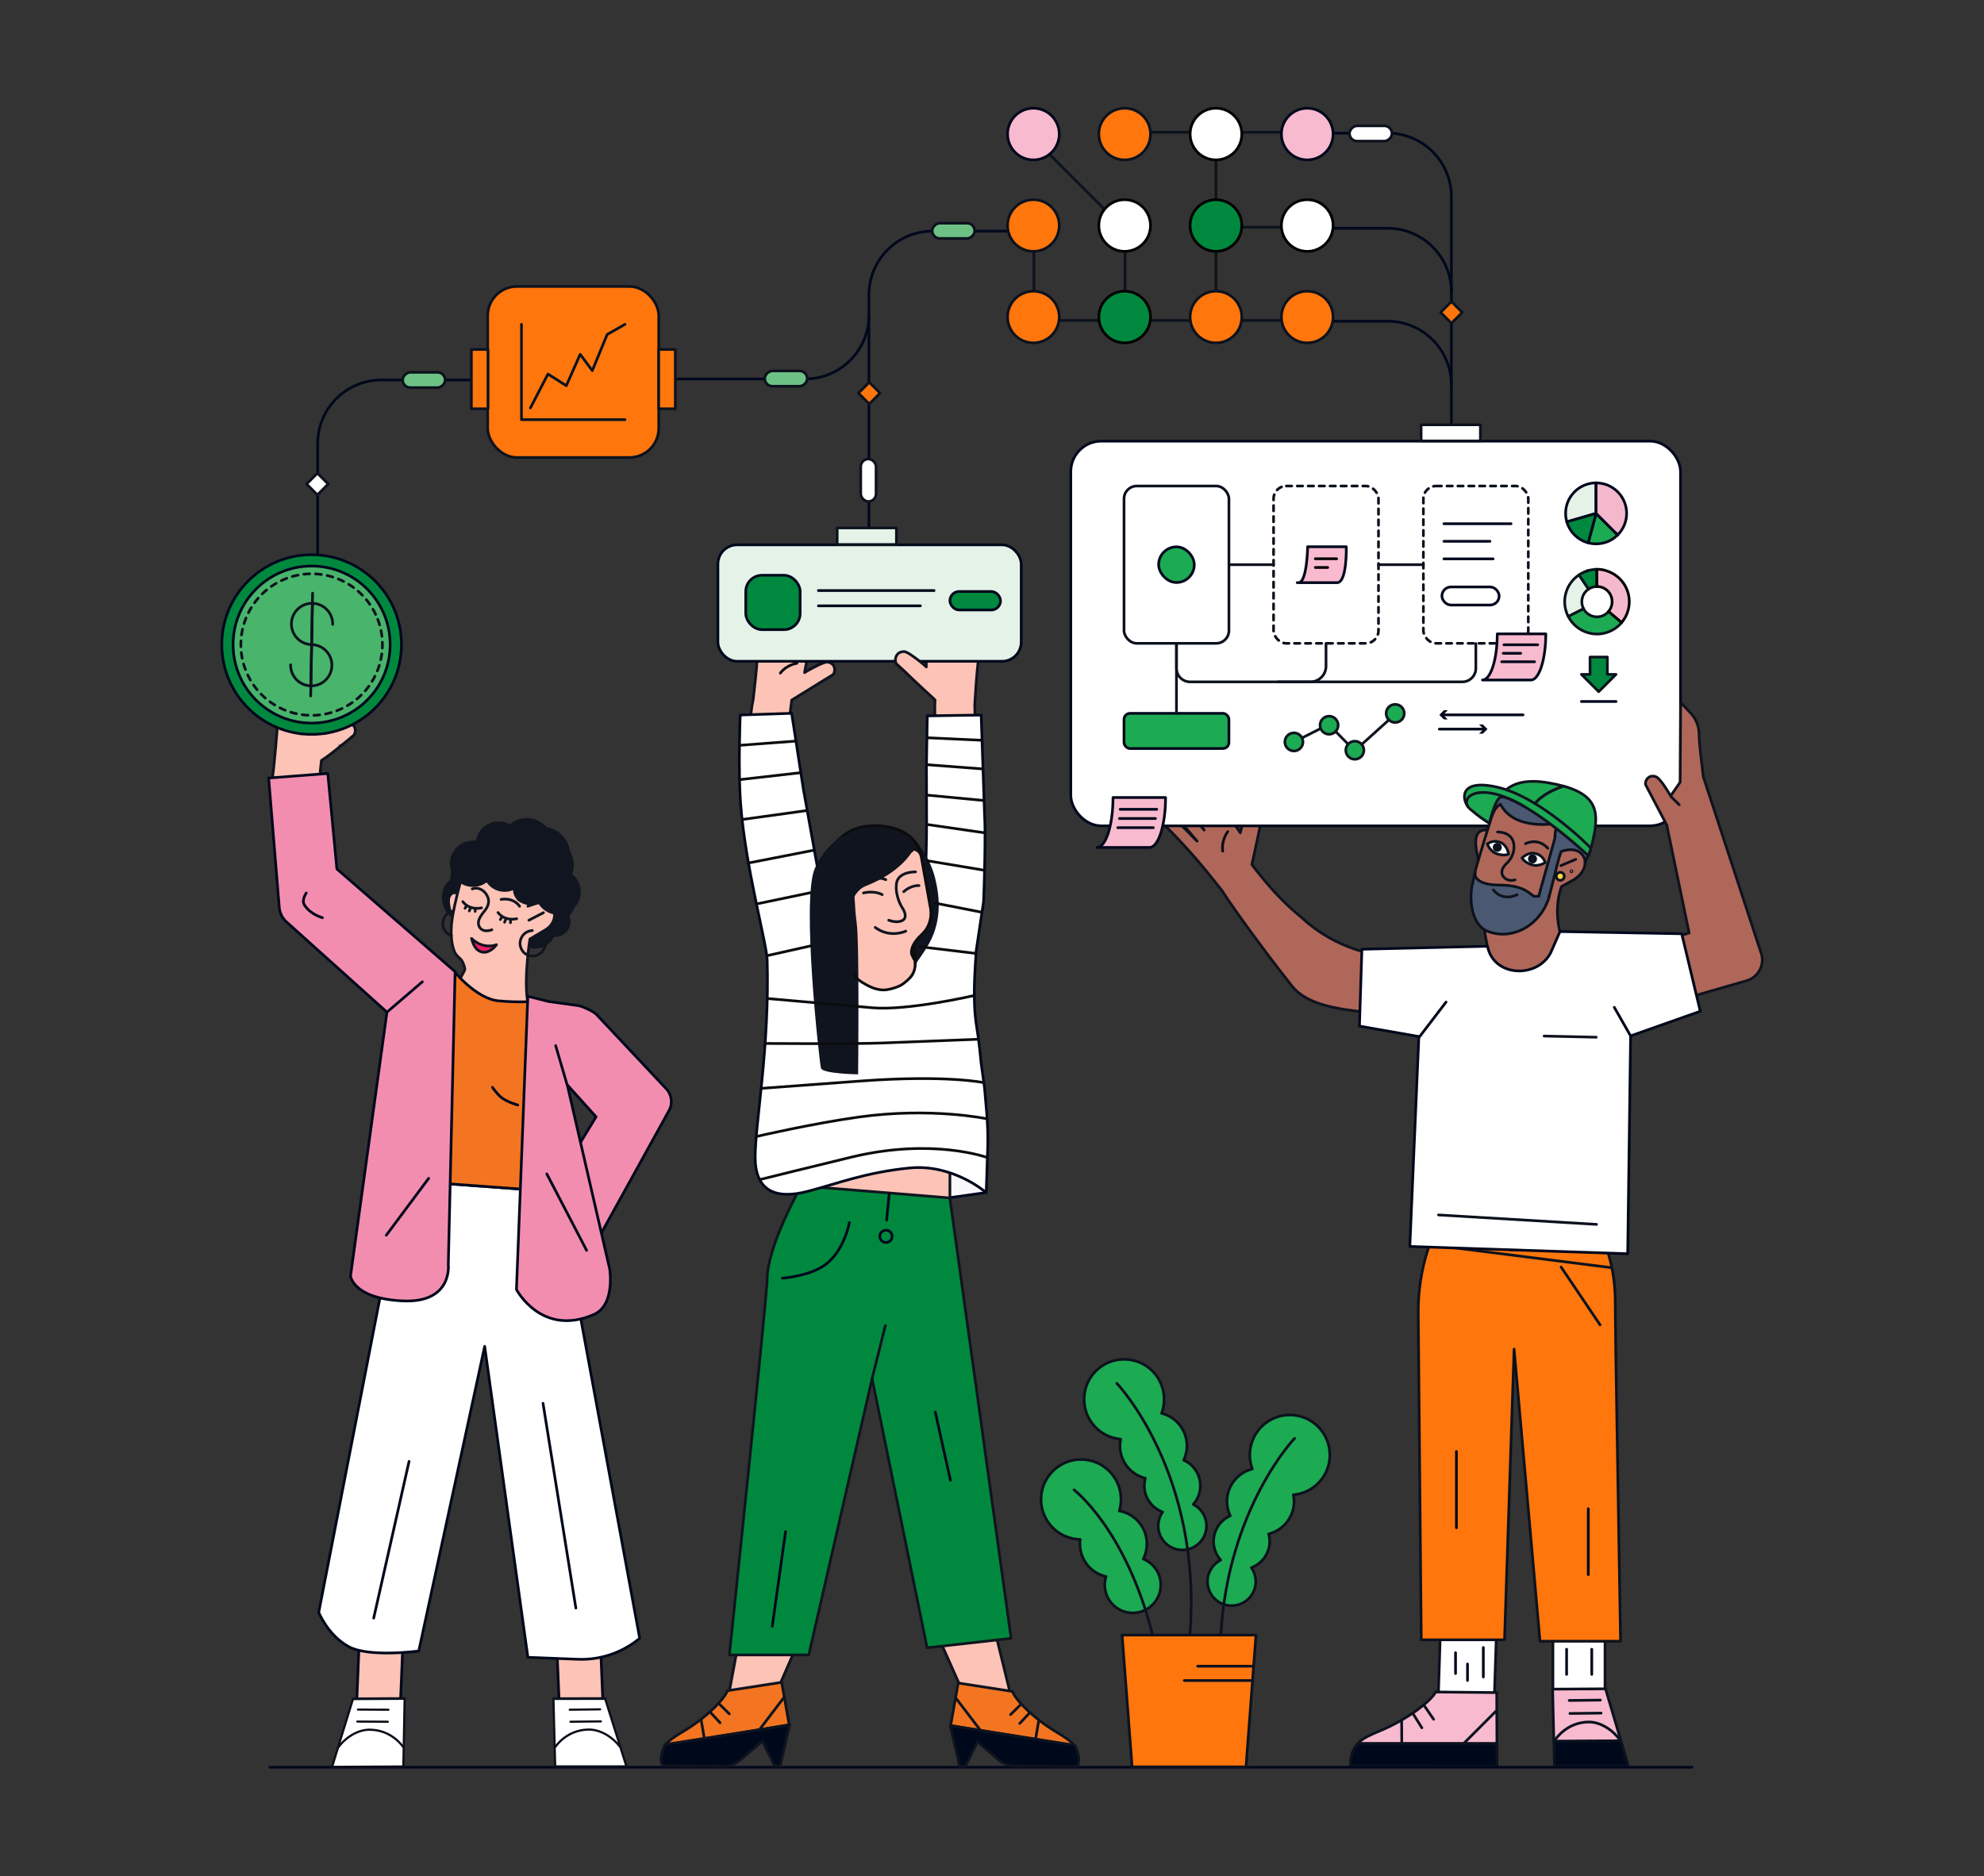 <?xml version="1.0" encoding="UTF-8"?>
<svg xmlns="http://www.w3.org/2000/svg" id="Content" viewBox="0 0 552 522">
  <rect x="0" y="0" width="552" height="522" fill="#333333" stroke="none"/>
  <defs>
    <style>.cls-1,.cls-2,.cls-3,.cls-4,.cls-5,.cls-6,.cls-7,.cls-8,.cls-9,.cls-10,.cls-11,.cls-12,.cls-13,.cls-14,.cls-15,.cls-16,.cls-17,.cls-18,.cls-19,.cls-20,.cls-21,.cls-22,.cls-23,.cls-24,.cls-25,.cls-26,.cls-27,.cls-28,.cls-29,.cls-30,.cls-31,.cls-32,.cls-33,.cls-34,.cls-35,.cls-36,.cls-37,.cls-38,.cls-39,.cls-40,.cls-41,.cls-42,.cls-43,.cls-44,.cls-45,.cls-46,.cls-47{stroke-linecap:round;stroke-linejoin:round;stroke-width:.75px;}.cls-1,.cls-2,.cls-3,.cls-4,.cls-5,.cls-6,.cls-7,.cls-8,.cls-9,.cls-10,.cls-11,.cls-15,.cls-17,.cls-19{fill:none;}.cls-1,.cls-12,.cls-13,.cls-14,.cls-16,.cls-18,.cls-21,.cls-26,.cls-29,.cls-31,.cls-33,.cls-35,.cls-37,.cls-38,.cls-46{stroke:#00081c;}.cls-2{stroke:#11151f;}.cls-3{stroke:#0e111d;}.cls-4,.cls-20,.cls-27,.cls-34,.cls-43{stroke:#0f131e;}.cls-5,.cls-25{stroke:#0f141e;}.cls-6{stroke:#0c0c0d;}.cls-7,.cls-15,.cls-17,.cls-19,.cls-22,.cls-28,.cls-36,.cls-39,.cls-41,.cls-42,.cls-44{stroke:#0c121d;}.cls-8{stroke:#0b0c0e;}.cls-9,.cls-23{stroke:#10141f;}.cls-10,.cls-24,.cls-40,.cls-47{stroke:#10141e;}.cls-11{stroke:#121620;}.cls-12{fill:#f3b8cb;}.cls-13{fill:#f8f8fa;}.cls-14,.cls-48{fill:#f7bacf;}.cls-15{stroke-dasharray:0 0 1.63 1.63;}.cls-16{fill:#263143;}.cls-17{stroke-dasharray:0 0 1.51 1.51;}.cls-18{fill:#49b46b;}.cls-19{stroke-dasharray:0 0 1.52 1.52;}.cls-20{fill:#dfa79f;}.cls-21,.cls-22,.cls-23,.cls-24,.cls-25,.cls-49{fill:#1caa53;}.cls-26,.cls-50{fill:#0c121d;}.cls-27,.cls-51{fill:#af6759;}.cls-52{fill:#f6f7f9;}.cls-52,.cls-48,.cls-53,.cls-54,.cls-55,.cls-50,.cls-49,.cls-56,.cls-57,.cls-51,.cls-58,.cls-59,.cls-60,.cls-61,.cls-62,.cls-63{stroke-width:0px;}.cls-53{fill:#4a5871;}.cls-54{fill:#0f141e;}.cls-55{fill:#0c0d18;}.cls-56{fill:#11151f;}.cls-57{fill:#c4daf1;}.cls-58,.cls-39{fill:#ff760d;}.cls-59,.cls-29{fill:#f37521;}.cls-60,.cls-31,.cls-32,.cls-42{fill:#fff;}.cls-61,.cls-34,.cls-37{fill:#fcc3b6;}.cls-62{fill:#ffd744;}.cls-63,.cls-43{fill:#00081c;}.cls-28{fill:#6dc184;}.cls-30{fill:#f5b9cd;}.cls-30,.cls-32,.cls-45{stroke:#000;}.cls-33{fill:#f38daf;}.cls-35{fill:#fbe3ec;}.cls-36,.cls-38{fill:#e5f2e8;}.cls-40{fill:#ec1e65;}.cls-41{fill:#e3f1fb;}.cls-44,.cls-45,.cls-46,.cls-47{fill:#00893e;}</style>
  </defs>
  <path class="cls-1" d="M403.81,107.11c0-9.79-7.94-17.73-17.73-17.73h-20.86"></path>
  <path class="cls-1" d="M403.81,81.25c0-9.79-7.94-17.73-17.73-17.73h-20.86"></path>
  <path class="cls-1" d="M403.81,122.69V54.77c0-9.79-7.94-17.73-17.73-17.73h-20.86"></path>
  <path class="cls-1" d="M88.38,180.02v-56.57c0-9.79,7.94-17.73,17.73-17.73h70.47"></path>
  <path class="cls-51" d="M406.41,265.01s-25.57,7.49-44.17-9.62c-1.3-1.19-6.46-5.21-14.15-15.35.9-3.79,3.03-12.79,3.23-13.55.25-.96-1.52-3.2-3.64-1.67-1.31.95-2.58,6.92-2.58,6.92l-7.7-11.23s-2.13-4.21-3.89-3.06c-1.69,1.1-.7,2.7-.2,3.53,2.12,3.54,4.63,8.01,4.63,8.01,0,0-4.75-6.32-6.52-8.56-1.77-2.24-3.93.2-2.75,1.73,1.57,2.28,6.36,8.8,6.36,8.8,0,0-5.91-6.84-6.68-7.7-2.04-2.28-3.91.39-2.91,1.57.86,1.34,7.62,9.19,7.62,9.19.24.38-5.5-5.81-8.01-7.62-.89-.64-2.93,1.31-1.02,3.22,1.34,1.34,3.65,3.5,8.48,9.03,2.27,2.6,5.08,6.1,7.48,9.15,4.72,7.36,15.33,21.35,19.47,26.56,8.18,10.31,30.01,5.08,45.64,12.59,7.6,3.65,1.3-21.93,1.3-21.93"></path>
  <path class="cls-4" d="M406.41,265.01s-25.57,7.49-44.17-9.62c-1.3-1.19-6.25-4.69-13.94-14.83.9-3.79,2.82-13.31,3.02-14.07.25-.96-1.52-3.2-3.64-1.67-1.31.95-2.58,6.92-2.58,6.92l-7.7-11.23s-2.13-4.21-3.89-3.06c-1.69,1.1-.7,2.7-.2,3.53,2.12,3.54,4.63,8.01,4.63,8.01,0,0-4.75-6.32-6.52-8.56-1.77-2.24-3.93.2-2.75,1.73,1.57,2.28,6.36,8.8,6.36,8.8,0,0-5.91-6.84-6.68-7.7-2.04-2.28-3.91.39-2.91,1.57.86,1.34,7.62,9.19,7.62,9.19.24.38-5.5-5.81-8.01-7.62-.89-.64-2.93,1.31-1.02,3.22,1.34,1.34,3.65,3.5,8.48,9.03,2.27,2.6,5.08,6.1,7.48,9.15,4.72,7.36,15.33,21.35,19.47,26.56,8.18,10.31,33.39,5.08,45.64,12.59,7.19,4.41,1.3-21.93,1.3-21.93Z"></path>
  <path class="cls-6" d="M341.6,231.38s-1.81,2.3-1.42,5.42"></path>
  <path class="cls-20" d="M345.8,228.96c.49-1.7,1.18-3.64,1.88-4.14,2.12-1.53,3.89.71,3.64,1.67-.07.25-.37,1.54-.77,3.29"></path>
  <path class="cls-34" d="M345.8,228.96c.49-1.7,1.18-3.64,1.88-4.14,2.12-1.53,3.89.71,3.64,1.67-.07.25-.37,1.54-.77,3.29"></path>
  <rect class="cls-31" x="297.92" y="122.74" width="169.64" height="107.04" rx="8.5" ry="8.5"></rect>
  <path class="cls-27" d="M458.43,280.78l27.49-7.9c3.51-1.01,5.34-4.87,3.89-8.23l-15.93-48.6-.63-5.49c-.25-2.15-.48-4.3-.53-6.46-.05-2.12-.89-4.16-2.36-5.72l-2.76-2.93-.14,22.18-4.77,6.91,7.27,35.04-22.82,6.8,11.3,14.38Z"></path>
  <rect class="cls-42" x="432.06" y="453.92" width="14.5" height="16.78" transform="translate(878.62 924.61) rotate(-180)"></rect>
  <rect class="cls-42" x="400.51" y="453.96" width="15.59" height="18.04" transform="translate(801.41 938.92) rotate(-178.15)"></rect>
  <path class="cls-48" d="M399.46,470.69l16.87.23-.1,14.12h-37.81l.27-.84,8.72-4.26,6.77-4.03,2.96-2.41,2.33-2.8h0ZM432.61,484.53l18.19-.36-4.13-14.39-14.73.05.67,14.7h0Z"></path>
  <path class="cls-63" d="M432.6,484.59l-.09,6.96,20.52-.08-2.16-6.88h-18.27ZM378.18,485.01l-1.35,1.43-.82,1.59-.15,3.43,40.64-.17-.15-6.13-38.17-.16Z"></path>
  <path class="cls-7" d="M431.98,469.98l.34,14.67.2,6.65h20.52l-6.34-21.41-14.71.09Z"></path>
  <path class="cls-7" d="M450.81,484.34l-18.33.1"></path>
  <path class="cls-7" d="M445.46,476.65l-8.66.1M445.26,473.03l-8.66.1M432.55,484.27s3.07-5.05,9.38-5.15c3.63-.06,7.15,2.6,8.86,5.12M416.43,470.94l.08,20.52-40.7-.17s-.62-3.6,2.22-6.45c1.2-1.21,3.28-2.17,5.78-3.2,8.27-3.43,14.59-8.65,15.61-10.87l17.01.17ZM377.98,485.08h38.47M390.01,485.03l-.04-6.34M407.31,485.03l8.98-9M393.09,476.73l2.51,4.01M396.17,474.44l2.69,3.92"></path>
  <path class="cls-39" d="M444.85,341.97l-.07-.14-42.8-4.9-1.17,2.27c-4.15,8.01-6.29,17.02-6.22,26.17l.84,90.88h23.17l2.66-80.86,7.21,81.26h22.41l-1.33-80.18-.16-14.94c-.07-6.8-1.63-13.5-4.54-19.56Z"></path>
  <path class="cls-7" d="M397.89,346.34l50.4,6.37"></path>
  <path class="cls-7" d="M420.37,347.75c1.06.13,2.03-.66,2.17-1.78.13-1.11-.62-2.13-1.69-2.26s-2.03.66-2.17,1.78.62,2.13,1.69,2.26Z"></path>
  <line class="cls-3" x1="434.34" y1="352.55" x2="445.18" y2="368.62"></line>
  <path class="cls-57" d="M331.35,274.02h.82s-.03,0-.03,0"></path>
  <path class="cls-51" d="M463.83,229.73c-1.66-3.16-5.59-10.66-5.93-11.29-.44-.8.62-3.19,2.85-2.31,1.38.54,5.12,6.87,5.12,6.87l3.11-4.02"></path>
  <path class="cls-4" d="M463.83,229.73c-1.66-3.16-5.59-10.66-5.93-11.29-.44-.8.62-3.19,2.85-2.31,1.38.54,4.21,5.57,4.21,5.57l2.25,2.21"></path>
  <path class="cls-53" d="M415.66,225.04s.76-5.43,7.95-6.66c3.47-.59,4.72-.64,6.59-.14,1.88.5,4.13,1.13,4.13,1.13l4.42,2.97s2.18,2.47,2.83,4.12c.65,1.66,1.79,4.02,1.37,5.8-.41,1.78-.77,5.57-1.76,7.1,0,0-.87-1.91-1.68-2.18-.81-.27-2.95-.81-2.95-.81l-2.16.55-1.27,4.59-2.18,8.08-2.03.64-.87-.59,4.57-17.93.7-2.65-3.48.35-3.69-.27-2.52-.54-2.38-.97-2.45-1.84-1.37-1.84-1.42.85-.35.23Z"></path>
  <polygon class="cls-51" points="413.63 230.93 412.04 231.18 411 232.16 410.46 234.68 411.24 238.61 411.13 239.89 410.29 243.33 410.6 246.91 412.15 249.65 413.29 251.11 413.69 252.26 412.79 256.4 413.11 259.21 413.98 263.79 414.92 274.39 418.89 286.6 432.62 266.76 433.97 259.3 433.32 254.4 433.59 249.99 434.54 246.58 437.69 244.87 439.88 242.96 441.04 240.4 440.28 237.8 438.2 236.47 434.53 236.87 430.9 249.93 428.16 249.79 432.31 235.17 432.99 229.92 433.26 228.93 428.52 229.46 425.15 228.94 422.09 228.04 419.7 226.58 417.47 223.86 416.18 224.88 413.63 230.93"></polygon>
  <path class="cls-7" d="M441.02,239.94s3.39-6.48,1.3-12.04c-1.58-4.2-4.27-6.9-8.9-8.8-4.62-1.9-17.06-2.3-17.9,6.93"></path>
  <path class="cls-7" d="M413.74,230.97s-1.47-.29-2.4.76c-1.7,1.92,0,7.33,0,7.33"></path>
  <path class="cls-7" d="M415.5,226.08c-.29.65-.54,1.36-.78,2.12-2.68,8.52-4.02,13.24-4.02,13.24,0,0-1.7,5.1,2.04,8.94.77.79,1.08,1.93.85,3.02-.2.91-.44,2.04-.7,3.1-.62,2.59,5.82,28.46,8.43,29.19,3.49.98,13.12-17.39,12.69-26.49,0,0-1.83-6.15.44-12.53l3.5-1.94c3.42-2.23,3.8-5.51,1.98-7.24-2.09-2-5.48-.59-5.48-.59-.34-.65-3.52,13.74-3.66,13.01-.07-.39-2.72.29-2.75-.1-.03-.42,4.58-16.35,4.58-16.76.03-1.78.4-3.36.69-3.99,0,0-11.92,2.37-15.87-5.32,0,0-1.24.72-1.96,2.35h0Z"></path>
  <path class="cls-7" d="M416.66,231.49s4.25-.15,4.56,3.66c.22,2.66-1.33,4.41-2.04,5.08-.37.34-.69.72-.94,1.15-.49.85-.73,2.07.54,3.03.89.68,1.92.63,2.75.4"></path>
  <path class="cls-7" d="M424.43,234.74s3.42-1.84,6.22,1.27"></path>
  <line class="cls-7" x1="434.28" y1="240.84" x2="438.41" y2="239.09"></line>
  <path class="cls-62" d="M433.76,244.88c.58.19,1.22-.12,1.41-.71s-.12-1.22-.71-1.41-1.22.12-1.41.71c-.19.58.12,1.22.71,1.41"></path>
  <path class="cls-7" d="M433.76,244.88c.58.19,1.22-.12,1.41-.71s-.12-1.22-.71-1.41-1.22.12-1.41.71c-.19.58.12,1.22.71,1.41Z"></path>
  <path class="cls-7" d="M437.19,242.54c.07.02.15-.01.17-.09s-.01-.15-.09-.17-.15.01-.17.09.01.15.09.17Z"></path>
  <path class="cls-60" d="M419.72,237.65s-.28-2.45-2.26-3.25c-.97-.38-2.22-.56-3.66.4,0,0,.63,1.78,2.16,2.54,1.33.65,2.97.68,3.76.31h0Z"></path>
  <path class="cls-7" d="M419.72,237.65s-.28-2.45-2.26-3.25c-.97-.38-2.22-.56-3.66.4,0,0,.63,1.78,2.16,2.54,1.33.65,2.97.68,3.76.31h0Z"></path>
  <path class="cls-60" d="M423.47,238.73s1.69-1.8,3.76-1.25c1,.27,2.11.88,2.7,2.51,0,0-1.57,1.05-3.25.74-1.45-.27-2.79-1.23-3.2-2h0Z"></path>
  <path class="cls-7" d="M423.47,238.73s1.69-1.8,3.76-1.25c1,.27,2.11.88,2.7,2.51,0,0-1.57,1.05-3.25.74-1.45-.27-2.79-1.23-3.2-2h0Z"></path>
  <path class="cls-50" d="M416.18,236.96c.66.22,1.37-.14,1.59-.8.22-.66-.14-1.37-.8-1.59s-1.37.14-1.59.8c-.22.66.14,1.37.8,1.59"></path>
  <path class="cls-50" d="M425.99,240.16c.66.22,1.37-.14,1.59-.8s-.14-1.37-.8-1.59-1.37.14-1.59.8.14,1.37.8,1.59"></path>
  <path class="cls-53" d="M428.24,249.33l-1.22.08c-1.35-.26-2.27-3.11-9.79-3.15-7.43-.04-6.86-3.34-6.86-3.34l-.82,3.55c-.82,4.28,0,11.22,4.64,12.76l.3.1c6.61,2.2,13.93-1.96,16.37-9.28l.16-.78"></path>
  <path class="cls-7" d="M428.24,249.33l-1.22.08c-1.35-.26-2.27-3.11-9.79-3.15-7.43-.04-6.86-3.34-6.86-3.34l-.82,3.55c-.82,4.28,0,11.22,4.64,12.76l.3.1c6.61,2.2,13.93-1.96,16.37-9.28l.16-.78"></path>
  <path class="cls-10" d="M422.11,248.94s-3.88,2.1-6.61-1.34"></path>
  <path class="cls-31" d="M467.9,259.8l5.16,21.57-19.38,6.85-.81,60.62-60.62-2.03,2.51-58.41-16.53-2.9.68-21.39,34.9-.83.45,1.43c2.67,7.13,13.45,7.2,17.11.53l2.66-6.05,33.88.61Z"></path>
  <line class="cls-1" x1="405.21" y1="403.85" x2="405.21" y2="425.09"></line>
  <line class="cls-1" x1="441.9" y1="438.12" x2="441.9" y2="419.78"></line>
  <line class="cls-1" x1="404.97" y1="459.84" x2="404.97" y2="465.64"></line>
  <line class="cls-1" x1="408.3" y1="462.98" x2="408.3" y2="467.57"></line>
  <line class="cls-1" x1="412.7" y1="458.4" x2="412.7" y2="466.6"></line>
  <line class="cls-1" x1="435.87" y1="458.88" x2="435.87" y2="465.88"></line>
  <line class="cls-1" x1="442.87" y1="458.88" x2="442.87" y2="465.88"></line>
  <line class="cls-1" x1="449.14" y1="280.27" x2="453.67" y2="288.23"></line>
  <line class="cls-1" x1="394.99" y1="288.41" x2="402.32" y2="278.82"></line>
  <line class="cls-7" x1="400.23" y1="338.04" x2="444.2" y2="340.67"></line>
  <line class="cls-1" x1="75.06" y1="491.71" x2="470.76" y2="491.71"></line>
  <polygon class="cls-58" points="312.2 454.93 349.45 454.93 346.67 491.5 314.98 491.5 312.2 454.93"></polygon>
  <path class="cls-49" d="M318.09,433.76c.73-1.44,1.1-3.09.98-4.82-.29-4.36-3.53-7.81-7.64-8.55.37-1.24.53-2.57.44-3.93-.41-6.13-5.71-10.77-11.84-10.36-6.13.41-10.77,5.71-10.36,11.84.39,5.81,5.16,10.27,10.87,10.38-.08.6-.1,1.23-.06,1.86.28,4.21,3.32,7.59,7.25,8.47-.28.9-.41,1.86-.34,2.85.29,4.29,4,7.54,8.29,7.26,4.29-.29,7.54-4,7.26-8.29-.2-3.08-2.17-5.61-4.84-6.7h0Z"></path>
  <path class="cls-49" d="M331.99,418.58c1.23-1.38,1.98-3.19,1.98-5.19,0-3.18-1.9-5.91-4.63-7.12.57-1.21.9-2.56.9-3.99,0-4.36-3-8.03-7.05-9.04.45-1.21.7-2.53.7-3.9,0-6.15-4.98-11.13-11.13-11.13s-11.13,4.98-11.13,11.13c0,5.82,4.47,10.59,10.16,11.08-.12.6-.19,1.22-.19,1.85,0,4.37,3.01,8.03,7.06,9.04-.18.66-.28,1.35-.28,2.07,0,3.35,2.12,6.21,5.09,7.31-.77,1.09-1.22,2.42-1.22,3.86,0,3.7,3,6.71,6.71,6.71s6.71-3,6.71-6.71c0-2.61-1.49-4.87-3.67-5.98h0Z"></path>
  <path class="cls-49" d="M369.99,404.82c0-6.15-4.98-11.13-11.13-11.13s-11.13,4.98-11.13,11.13c0,1.37.25,2.68.7,3.9-4.05,1.01-7.05,4.67-7.05,9.04,0,1.43.32,2.78.9,3.99-2.73,1.21-4.63,3.94-4.63,7.12,0,1.99.75,3.81,1.98,5.19-2.18,1.11-3.67,3.37-3.67,5.98,0,3.7,3,6.71,6.71,6.71s6.71-3,6.71-6.71c0-1.44-.45-2.77-1.22-3.86,2.97-1.1,5.09-3.96,5.09-7.31,0-.72-.1-1.41-.28-2.07,4.05-1.01,7.06-4.67,7.06-9.04,0-.63-.06-1.25-.19-1.85,5.69-.49,10.16-5.26,10.16-11.08h0Z"></path>
  <polygon class="cls-7" points="312.2 454.93 349.45 454.93 346.67 491.61 314.98 491.61 312.2 454.93"></polygon>
  <path class="cls-7" d="M318.09,433.76c.73-1.44,1.1-3.09.98-4.82-.29-4.36-3.53-7.81-7.64-8.55.37-1.24.53-2.57.44-3.93-.41-6.13-5.71-10.77-11.84-10.36-6.13.41-10.77,5.71-10.36,11.84.39,5.81,5.16,10.27,10.87,10.38-.08.6-.1,1.23-.06,1.86.28,4.21,3.32,7.59,7.25,8.47-.28.9-.41,1.86-.34,2.85.29,4.29,4,7.54,8.29,7.26,4.29-.29,7.54-4,7.26-8.29-.2-3.08-2.17-5.61-4.84-6.7h0Z"></path>
  <path class="cls-7" d="M331.99,418.58c1.23-1.38,1.98-3.19,1.98-5.19,0-3.18-1.9-5.91-4.63-7.12.57-1.21.9-2.56.9-3.99,0-4.36-3-8.03-7.05-9.04.45-1.21.7-2.53.7-3.9,0-6.15-4.98-11.13-11.13-11.13s-11.13,4.98-11.13,11.13c0,5.82,4.47,10.59,10.16,11.08-.12.6-.19,1.22-.19,1.85,0,4.37,3.01,8.03,7.06,9.04-.18.66-.28,1.35-.28,2.07,0,3.35,2.12,6.21,5.09,7.31-.77,1.09-1.22,2.42-1.22,3.86,0,3.7,3,6.71,6.71,6.71s6.71-3,6.71-6.71c0-2.61-1.49-4.87-3.67-5.98h0Z"></path>
  <path class="cls-7" d="M369.99,404.82c0-6.15-4.98-11.13-11.13-11.13s-11.13,4.98-11.13,11.13c0,1.37.25,2.68.7,3.9-4.05,1.01-7.05,4.67-7.05,9.04,0,1.43.32,2.78.9,3.99-2.73,1.21-4.63,3.94-4.63,7.12,0,1.99.75,3.81,1.98,5.19-2.18,1.11-3.67,3.37-3.67,5.98,0,3.7,3,6.71,6.71,6.71s6.71-3,6.71-6.71c0-1.44-.45-2.77-1.22-3.86,2.97-1.1,5.09-3.96,5.09-7.31,0-.72-.1-1.41-.28-2.07,4.05-1.01,7.06-4.67,7.06-9.04,0-.63-.06-1.25-.19-1.85,5.69-.49,10.16-5.26,10.16-11.08h0Z"></path>
  <path class="cls-7" d="M298.82,414.53s14.43,10.98,21.84,40.29"></path>
  <path class="cls-7" d="M310.74,384.91s23.85,24.91,20.33,69.98"></path>
  <path class="cls-7" d="M360.17,400.22s-18.51,19.33-20.51,54.74"></path>
  <path class="cls-61" d="M223.74,256.58s-.66-3.67-1.48-9.94c-.98-7.51-2.19-18.74-2.76-31.9-.07-1.68-.86-7.89.78-19.95,3.17-1.96,10.69-6.61,11.33-7,.82-.49,1.13-3.19-1.34-3.59-1.53-.24-6.42,2.95-6.42,2.95l2.37-12.8s1.4-4.29-.56-4.7c-1.89-.4-2.3,1.36-2.52,2.26-.95,3.82-2.27,8.55-2.27,8.55,0,0,1.05-7.49,1.36-10.2.31-2.71-2.79-2.52-3.03-.69-.47,2.6-1.63,10.25-1.63,10.25,0,0,.62-8.62.68-9.72.15-2.92-2.91-2.37-3.03-.9-.32,1.49-1.04,11.37-1.04,11.37-.09.42.2-7.65-.28-10.57-.17-1.03-2.87-1.09-2.87,1.49,0,1.81.11,4.83-.35,11.84-.22,3.3-.68,7.56-1.11,11.24-1.77,8.17-1.02,18.65-1.74,24.97-.89,7.89,3.42,16.22,4.57,26.02.67,5.73,2.02,11.89,2.81,18.64.94,8.01,8.52-7.64,8.52-7.64"></path>
  <path class="cls-4" d="M223.74,256.58s-.66-3.67-1.48-9.94c-.98-7.51-2.19-18.74-2.76-31.9-.07-1.68-.86-7.89.78-19.95,3.17-1.96,10.69-6.61,11.33-7,.82-.49,1.13-3.19-1.34-3.59-1.53-.24-6.42,2.95-6.42,2.95l2.37-12.8s1.4-4.29-.56-4.7c-1.89-.4-2.3,1.36-2.52,2.26-.95,3.82-2.27,8.55-2.27,8.55,0,0,1.05-7.49,1.36-10.2.31-2.71-2.79-2.52-3.03-.69-.47,2.6-1.63,10.25-1.63,10.25,0,0,.62-8.62.68-9.72.15-2.92-2.91-2.37-3.03-.9-.32,1.49-1.04,11.37-1.04,11.37-.09.42.2-7.65-.28-10.57-.17-1.03-2.87-1.09-2.87,1.49,0,1.81.11,4.83-.35,11.84-.22,3.3-.68,7.56-1.11,11.24-1.77,8.17-.32,16.89-1.03,23.21-.89,7.89,3.42,20.09,4.57,29.89.67,5.73,2.02,11.19,2.81,17.93.94,8.01,7.82-9.05,7.82-9.05Z"></path>
  <path class="cls-61" d="M253.19,263.16s4.25-14.1,9.85-39.03c.39-1.74-3.57-17.09-3.02-29.95-2.93-2.63-9.89-8.88-10.49-9.4-.76-.66-.58-3.54,2.06-3.49,1.64.03,6.13,4.27,6.13,4.27l-.08-13.77s-.65-4.72,1.47-4.78c2.04-.06,2.13,1.84,2.2,2.82.27,4.16.77,9.33.77,9.33,0,0,.31-7.99.48-10.87.18-2.88,3.38-2.1,3.28-.15,0,2.8-.22,10.97-.22,10.97,0,0,.97-9.09,1.11-10.24.38-3.07,3.47-1.92,3.32-.37.05,1.61-1.04,12.02-1.04,12.02.02.45,1.22-8,2.27-10.95.37-1.04,3.19-.6,2.7,2.09-.34,1.88-1.02,5.01-1.84,12.39-.39,3.47-.71,7.99-.94,11.9.32,8.84-.44,26.56-.87,33.27-.86,13.28-8.8,24.58-11.74,46.07-1.15,8.45-13.71-17.47-13.71-17.47"></path>
  <path class="cls-4" d="M260.93,262.11s-3.83-21.13,1.76-46.06c.39-1.74-3.09-8.45-2.55-21.31-2.93-2.63-10.01-9.43-10.61-9.95-.76-.66-.58-3.54,2.06-3.49,1.64.03,6.13,4.27,6.13,4.27l-.08-13.77s-.65-4.72,1.47-4.78c2.04-.06,2.13,1.84,2.2,2.82.27,4.16.77,9.33.77,9.33,0,0,.31-7.99.48-10.87.18-2.88,3.38-2.1,3.28-.15,0,2.8-.22,10.97-.22,10.97,0,0,.97-9.09,1.11-10.24.38-3.07,3.47-1.92,3.32-.37.05,1.61-1.04,12.02-1.04,12.02.02.45,1.22-8,2.27-10.95.37-1.04,3.19-.6,2.7,2.09-.34,1.88-1.02,5.01-1.84,12.39-.39,3.47-.71,7.99-.94,11.9.32,8.84-.44,26.56-.87,33.27-.86,13.28-9.16,24.97-11.74,46.07-1.03,8.46,2.34-13.21,2.34-13.21Z"></path>
  <path class="cls-6" d="M221.73,184.55s-2.78.34-4.62,2.72"></path>
  <path class="cls-20" d="M255.53,183.66c-1.38-1.13-3.07-2.35-3.95-2.36-2.64-.05-2.82,2.83-2.06,3.49.2.17,1.19,1.07,2.54,2.29"></path>
  <path class="cls-34" d="M227.91,190.06c1.43-.88,3.48-2.13,3.71-2.26.82-.49,1.13-3.19-1.34-3.59-.84-.13-3.73,1.38-5.23,2.22"></path>
  <polygon class="cls-13" points="234.91 337.35 274.29 331.82 262.33 312.56 213.81 319.95 234.91 337.35"></polygon>
  <rect class="cls-34" x="221.99" y="300.85" width="42.3" height="38.01"></rect>
  <polygon class="cls-61" points="214.48 474.44 202.38 473.49 209.59 438.97 227.88 442.48 214.48 474.44"></polygon>
  <polygon class="cls-4" points="214.39 474.63 202.38 473.49 209.69 434.37 227.17 445.3 214.39 474.63"></polygon>
  <polygon class="cls-59" points="202.38 470.35 217.39 468.08 219.48 479.96 185.67 485.44 185.79 484.7 192.95 479.86 198.41 475.49 200.7 473.04 202.38 470.35"></polygon>
  <path class="cls-10" d="M217.48,468.08l2.09,11.77-6.96,3.05-21.87,2.71s-7.56,2.54-5.43-.27c.9-1.18,2.61-2.3,4.69-3.53,6.87-4.08,11.76-9.37,12.36-11.39l15.12-2.34Z"></path>
  <line class="cls-10" x1="185.29" y1="485.54" x2="219.45" y2="479.92"></line>
  <line class="cls-10" x1="195.97" y1="483.74" x2="195.06" y2="478.43"></line>
  <line class="cls-10" x1="211.32" y1="481.22" x2="218.06" y2="472.37"></line>
  <line class="cls-10" x1="197.56" y1="476.34" x2="200.34" y2="479.33"></line>
  <line class="cls-10" x1="199.98" y1="473.97" x2="202.91" y2="476.86"></line>
  <path class="cls-43" d="M212.13,484.45l-5.91,5c-1.27,1.08-2.85,1.96-4.52,1.97l-16.77-.14c-.42,0-.78-.3-.85-.72l-.18-1.19c.03-.7.16-1.4.39-2.06l.5-1.49.23-.42,34.66-5.45-2.62,11.41-1.5.02c-1.47-2.95-3.44-6.93-3.44-6.93Z"></path>
  <polygon class="cls-61" points="269.59 474.63 281.7 473.68 275.2 446.4 259.74 453.03 269.59 474.63"></polygon>
  <polygon class="cls-4" points="269.69 474.82 281.7 473.68 275.87 449.94 260.18 453.47 269.69 474.82"></polygon>
  <polygon class="cls-59" points="281.69 470.55 266.68 468.27 264.53 480.25 298.4 485.64 298.28 484.89 291.12 480.05 285.67 475.68 283.37 473.23 281.69 470.55"></polygon>
  <path class="cls-10" d="M266.59,468.28l-2.09,11.77,6.96,3.05,21.87,2.71s7.56,2.54,5.43-.27c-.9-1.18-2.61-2.3-4.69-3.53-6.87-4.08-11.76-9.37-12.36-11.39l-15.12-2.34Z"></path>
  <line class="cls-10" x1="298.78" y1="485.73" x2="264.63" y2="480.12"></line>
  <line class="cls-10" x1="288.11" y1="483.94" x2="289.02" y2="478.63"></line>
  <line class="cls-10" x1="272.75" y1="481.41" x2="266.02" y2="472.56"></line>
  <line class="cls-10" x1="286.51" y1="476.53" x2="283.73" y2="479.52"></line>
  <line class="cls-10" x1="284.09" y1="474.17" x2="281.17" y2="477.06"></line>
  <path class="cls-43" d="M271.94,484.64l5.91,5c1.27,1.08,2.88,1.67,4.55,1.68l16.74.15c.42,0,.78-.3.85-.72l.18-1.19c-.03-.7-.16-1.4-.39-2.06l-.5-1.49-.23-.42-34.66-5.45,2.6,11.26,1.52.18c1.47-2.95,3.44-6.93,3.44-6.93Z"></path>
  <path class="cls-47" d="M222.93,329.94l41.34,3.37,17.05,122.54-23.37,2.63-15.31-74.89-17.62,76.88h-22.09s10.53-100.21,10.53-104.66c0-9.14,9.47-25.87,9.47-25.87Z"></path>
  <path class="cls-31" d="M205.96,198.94l14.3-.47,3.26,21.11,7.67,42.65,4.28,7.59s15.27,3.97,17.72,2.13,1.76-13.71,1.76-13.71l2.32-14.86c.81-3.87.45-27.07.49-30.14l.23-14.06,15-.23.94,27.89c.33,3.77-.07,20.28-.28,24.06l-2.05,13.65c-.3,5.27-1.1,13.66.14,21.22.54,3.25.9,6.53,1.21,9.81l.97,7.07c.35,4.57,1.01,9.41.91,15.87l-.44,13.32s-9.13-8.08-21.39-6.86c-12.26,1.23-20,4.35-28.3,6.5-9.28,2.41-14.59-.42-14.59-9.49,0-9.67,4.04-30.41,3.34-54.85-.13-4.69-6.09-25.92-7.39-43.55-.72-9.67-.11-24.64-.11-24.64Z"></path>
  <path class="cls-54" d="M252.1,232.07c.85-.91,6.37,5.18,8.1,12.34,1.28,5.26,2.03,12.35-2.44,19.38-3.58,5.63-5.43,7.33-5.43,7.33,0,0-1.86-37.3-.24-39.04Z"></path>
  <path class="cls-61" d="M253.49,264.41l.65,2.52.45,1.85-.23,1.73c-.38,1.01-.93,1.81-3.01,3.12l-1.31.75-2.5.91h-2.5l-2.96-.68-2.73-1.59-3.64-3.19,1.47-4.93-1.6-5.01-.18-3.98-3.35-2.72-1.27-1.4-.66-1.38.12-1.93.85-1.65,1.88-.89h1.83s.39-.93.39-.93l1.89-.06-.24-2.26-1.42-3.02,3.59-1.16,5.22.68,3.91-.17,3.3-.87,2.85-1.88,1.41.62.51.93,2.58,13.74.36,3.06-.99,3.51-1.58,1.79-1.52,1.7-1.55,2.78Z"></path>
  <path class="cls-8" d="M254.33,266.93l-.66-1.33s-.87-2.22,2.77-5.57c3.63-3.36,2.34-7.9,2.34-7.9l-2.47-13.78c-.09-.51-.31-1-.67-1.36-.67-.66-1.46-.73-1.46-.73-4.91,4.96-15.41,2.19-15.41,2.19-.93,6.26-.85,9.23-.85,9.23,0,0-3.16-2.43-5.45-1.64-2.29.8-2.61,3.48-2.05,5.19.56,1.71,4.99,4.72,4.99,4.72l.11,1.08c.14,1.36-2.68,2.49-3,3.82l2.1,1.84"></path>
  <path class="cls-8" d="M231.53,235.99c4.3-.45,7.23,2.47,7.23,2.47"></path>
  <line class="cls-8" x1="236.63" y1="249.9" x2="233.03" y2="247.99"></line>
  <path class="cls-54" d="M254.65,233.87l-3.75-2.68-4.47-1.31-6.64.05-3.26,1.33-2.22,1.58-1.96,1.83-2.28,3.88-.52,5.94.98,3.46s1.32-4.18,5.91-1.34l1.72.64s-1.08-2.64.67-8.66c0,0,9.07,2.67,15.64-2.38"></path>
  <path class="cls-5" d="M254.72,242.59s-4.95-.16-5.32,3.38c-.37,3.54,1.58,6.51,1.58,6.51,0,0,2.5,3.48-.93,3.94-1.08.15-2.02-.12-2.78-.38"></path>
  <path class="cls-5" d="M246.45,244.76s-2.78-1.44-5.54.97"></path>
  <path class="cls-5" d="M252.01,259.08s-4.37,2.06-8.51-1.04"></path>
  <path class="cls-8" d="M254.83,234.81l1.31,2.87c-1.04-4.89-5.85-7.9-12.59-7.94-6.74-.04-10.6,3.16-12.86,7.63-2.26,4.47-.47,11.03-.47,11.03"></path>
  <path class="cls-54" d="M256.96,241.38s-1.34-7.45-2.73-5.2c-.41.67-3.1,6.32-13.46,10.4-4.22,1.66-5.7,10.08-5.7,10.08l1.96-20.15,6.58-1.49,9.9.03,2.18,1.84,1.27,4.49Z"></path>
  <path class="cls-54" d="M238.35,256.8c.79,5.9.4,42.12.4,42.12,0,0-9.91-.14-10.34-1.72s-5.44-46.59-1.77-55.44c1.68-4.05,4.26-6.59,6.86-8.74,1.45-1.2,4.03.64,4.03.64,0,0-.27,15.07.82,23.14Z"></path>
  <path class="cls-11" d="M251.44,248.09s1.83-1.78,4.24-1.69"></path>
  <path class="cls-11" d="M240.24,248.46s2.79-.8,5.21.46"></path>
  <path class="cls-8" d="M237.83,270.95s-.77.92,3.32,3.12c3.74,2.01,5.71,1.27,6.42,1.14.76-.14,2.65-.7,3.6-1.41,2.12-1.55,3.39-2.97,3.44-5.35l-.13-4.15-.13-1.53"></path>
  <line class="cls-24" x1="242.64" y1="383.59" x2="246.33" y2="368.82"></line>
  <line class="cls-8" x1="205.72" y1="207.38" x2="221.43" y2="206.2"></line>
  <line class="cls-8" x1="205.72" y1="216.93" x2="222.78" y2="214.99"></line>
  <line class="cls-8" x1="206.6" y1="228" x2="224.36" y2="225.54"></line>
  <line class="cls-8" x1="208.18" y1="240.13" x2="226.12" y2="236.62"></line>
  <line class="cls-8" x1="258" y1="205.27" x2="273.23" y2="205.97"></line>
  <line class="cls-8" x1="258" y1="212.77" x2="273.41" y2="213.94"></line>
  <line class="cls-8" x1="257.76" y1="221.21" x2="273.76" y2="222.73"></line>
  <line class="cls-8" x1="258" y1="229.41" x2="273.76" y2="231.69"></line>
  <line class="cls-8" x1="210.65" y1="251.48" x2="225.41" y2="248.4"></line>
  <line class="cls-8" x1="213.46" y1="265.89" x2="225.65" y2="263.16"></line>
  <line class="cls-8" x1="258" y1="239.49" x2="273.47" y2="242.07"></line>
  <line class="cls-8" x1="259.87" y1="251.21" x2="273" y2="253.79"></line>
  <path class="cls-8" d="M213.81,277.85s19,1.66,28.83,2.54c9.83.88,28.13-3.34,28.13-3.34"></path>
  <path class="cls-8" d="M212.93,290.33s24.6.18,32.52-.13c7.92-.31,26.73-1.04,26.73-1.04"></path>
  <path class="cls-8" d="M212.05,302.81s15-1.11,27.43-2.03c23.91-1.76,34.22.45,34.22.45"></path>
  <path class="cls-8" d="M210.65,316.17s15.45-3.58,28.3-5.37c20.22-2.81,35.69.5,35.69.5"></path>
  <path class="cls-8" d="M211.7,328.13s16.2-4.03,25.49-6.25c22.5-5.36,37.56.21,37.56.21"></path>
  <line class="cls-8" x1="255.89" y1="263.4" x2="271.47" y2="265.27"></line>
  <path class="cls-1" d="M217.68,355.64s7.3-.55,11.6-3.52c5.63-3.87,7.03-11.95,7.03-11.95"></path>
  <line class="cls-1" x1="260.22" y1="392.91" x2="264.44" y2="411.89"></line>
  <line class="cls-1" x1="214.87" y1="452.5" x2="218.56" y2="426.13"></line>
  <line class="cls-1" x1="247.39" y1="332.25" x2="246.69" y2="339.46"></line>
  <circle class="cls-1" cx="246.5" cy="344" r="1.71"></circle>
  <rect class="cls-38" x="199.74" y="151.59" width="84.39" height="32.41" rx="5.36" ry="5.36"></rect>
  <path class="cls-34" d="M256.35,184.37c-1.38-1.13-3.89-3.05-4.77-3.07-2.64-.05-2.82,2.83-2.06,3.49.2.17,1.24,1.17,2.58,2.39"></path>
  <line class="cls-1" x1="227.7" y1="164.31" x2="259.88" y2="164.31"></line>
  <line class="cls-1" x1="227.7" y1="168.56" x2="256.08" y2="168.56"></line>
  <rect class="cls-46" x="264.29" y="164.58" width="14.08" height="5.14" rx="2.57" ry="2.57"></rect>
  <path class="cls-61" d="M100.63,267.91s-.76-2.69-1.58-8.97c-.98-7.51-7.34-11.64-7.91-24.79-.07-1.68-3.21-10.61-1.57-22.67,3.17-1.96,8.03-6.39,8.67-6.77.82-.49,1.13-3.19-1.34-3.59-1.53-.24-6.42,2.95-6.42,2.95l2.37-12.8s1.4-4.29-.56-4.7c-1.89-.4-2.3,1.36-2.52,2.26-.95,3.82-2.27,8.55-2.27,8.55,0,0,1.05-7.49,1.36-10.2.31-2.71-2.79-2.52-3.03-.69-.47,2.6-1.63,10.25-1.63,10.25,0,0,.62-8.62.68-9.72.15-2.92-2.91-2.37-3.03-.9-.32,1.49-1.04,11.37-1.04,11.37-.09.42.2-7.65-.28-10.57-.17-1.03-2.87-1.09-2.87,1.49,0,1.81.11,4.83-.35,11.84-.22,3.3-.68,7.56-1.11,11.24-1.77,8.17,3.52,9.47,2.81,15.79-.89,7.89,2.01,12.36,3.16,22.15.67,5.73,7.64,3.8,8.44,10.55.94,8.01,4.75,7.38,4.75,7.38"></path>
  <path class="cls-4" d="M99.57,263.16s-6.56,1.53-7.38-4.75c-.98-7.51-1.02-12.17-1.58-25.32-.07-1.68-2.81-9.45-1.17-21.51,3.17-1.96,8.16-6.5,8.8-6.88.82-.49,1.13-3.19-1.34-3.59-1.53-.24-6.42,2.95-6.42,2.95l2.37-12.8s1.4-4.29-.56-4.7c-1.89-.4-2.3,1.36-2.52,2.26-.95,3.82-2.27,8.55-2.27,8.55,0,0,1.05-7.49,1.36-10.2.31-2.71-2.79-2.52-3.03-.69-.47,2.6-1.63,10.25-1.63,10.25,0,0,.62-8.62.68-9.72.15-2.92-2.91-2.37-3.03-.9-.32,1.49-1.04,11.37-1.04,11.37-.09.42.2-7.65-.28-10.57-.17-1.03-2.87-1.09-2.87,1.49,0,1.81.11,4.83-.35,11.84-.22,3.3-1,13.06-1.59,16.72-1.88,11.81,3.65,15.01,2.93,21.33-.89,7.89,9.75,10.83,10.9,20.63.67,5.73,3.42-.94,4.22,5.8.94,8.01,5.8-1.58,5.8-1.58Z"></path>
  <path class="cls-6" d="M88.35,201.47s-2.78.34-4.62,2.72"></path>
  <path class="cls-56" d="M150.06,256.76c.18,2.34,2.27,4.09,4.66,3.91,2.4-.18,4.2-2.23,4.02-4.57-.18-2.34-2.27-4.09-4.66-3.91-2.4.18-4.2,2.23-4.02,4.57"></path>
  <path class="cls-56" d="M122.97,250.3c.24,3.12,2.37,5.5,4.77,5.32,2.4-.18,4.15-2.86,3.91-5.98-.24-3.12-2.37-5.5-4.77-5.32-2.4.18-4.15,2.86-3.91,5.98"></path>
  <path class="cls-56" d="M143.32,258.9c.23,3.01,2.95,5.26,6.07,5.02,3.12-.24,5.47-2.87,5.24-5.88-.23-3.01-2.95-5.26-6.07-5.02-3.12.24-5.47,2.87-5.24,5.88"></path>
  <path class="cls-56" d="M145.82,250.39c.31,4.01,3.81,7.02,7.82,6.71,4.01-.31,7.02-3.81,6.71-7.82-.31-4.01-3.81-7.02-7.82-6.71-4.01.31-7.02,3.81-6.71,7.82"></path>
  <path class="cls-61" d="M129.4,270.29s-3.24,4.29-2.34,6.02c.41.81,3.54,3.2,5.68,3.99,1.96.72,9.61,5.1,12.27,4.54,3.78-.81,1.48-8.75,1.48-8.75l.32-8.66v-3.02s.35-2.51.35-2.51c.11-.44.39-.83.78-1.07l1.9-.94,3-1.93c.35-.22.67-.84.88-1.21l.59-1.55s-.08-.89-.47-2.21c-.38-1.31-2.42-2.21-2.42-2.21l-4.63.97-2.65-1.32-1.48-3.01-1.39.29-2.25-.06-1.79-1.02-1.73-1.45-2.71,1.13-2.8-.04-1.91-.94-.72,3.43-.68-.37s-.66,0-1.38.63c-.72.64-.4,3.01-.4,3.01l.92,3.18-.13,1.82-.02,3.25c-.03.15.43,3.82.53,3.94.3.36,1.07,1.9,2.12,2.77,1.15.94,1.04,2.45,1.04,2.45l.06.85Z"></path>
  <path class="cls-56" d="M148.82,235.13l-2.05-.25c-.69.14-1.69-1.63-2.11-1.06l2.73-4.94c-.1.14-.16-.07-.33-.04l-1.47.04c-.09.01-1.47.42-1.55.46l-1.05.64c-.23.14-.53.12-.75-.04l-.76-.38c-.11-.09-1.94-.65-2.08-.65l-2.23.15c-.09,0-.18.01-.27.05l-1.04.42c-1.56,1.21-2.95,2.66-3.07,4.53l.03-.3c-.02.37.14.75-.23.72l-2.09-.24c-.12,0-.23.01-.34.06l-1.66.79c-.08.04-1.39,1.19-1.45,1.25l-.65.98c-.07.08-.13.18-.15.28l-.71,2,.13,2.34s.54.09.29.88c-.07.23-.36.63-.36.83,0,1.37-.1,3.09,1.41,4.61.24.24.21.58.33.3.49-1.22.42-2.36.77-3.11.05-.11,2.26,1.27,4.31.82,1.3-.29,2.55-1.1,2.99-1.09.15,0,.6.75,1.36,1.37.79.65,1.74,1.09,2.74,1.27.05,0,.09.01.14.01h.62s.03-.02.05-.02l2.37-.54c.27-.03-.1-.22.06.72.16.94.32,1.26.84,2.07.52.8,1.16.98,1.58,1.22.42.25,1.26.41,1.51.51.14.08.66.06.81.03l3.1-.82c-.62-.04,1.56.25,1.69.32l.84.69c.15.08.26.21.31.38l.59,1.02c.11.34.19,1.93.2,2.65l2.13-.84c.11-.03.2-.09.28-.17l1.4-1.41s.07-.07.09-.12l1.13-1.82c.11-1.05.6-.26.84-.24l-3.4-3.34c.13,0-.68-2.13-.57-2.19l-4.42-2.1c-15.67-7.42-2.43-1.71-2.37-1.85l4.19-.93"></path>
  <path class="cls-56" d="M154.48,240.18l-9.16,4.96c.14-2.87,3.35-4.08.55-3.49l3.99-3.55c-.34.07.51.51.42.17l2.71-4.47c-.25-.95-6.71,3.47-7.49,3.01-.78-.46-1.87,2.39-2.84,2.65l1-2.92"></path>
  <path class="cls-2" d="M147.39,280.86c-2.19-5.45.04-19.59.04-19.59l4.32-2.56c.81-.48,1.5-1.15,1.96-1.98.62-1.1.98-2.68-.29-4.41-1.26-1.73-3.07-1.31-4.53-.85-1.11.34-2.02.67-2.02.67"></path>
  <path class="cls-2" d="M128.15,245.32s-1.5,5.17-2.29,9.96c-.79,4.8-.06,8.93,1.11,10.39.68.84,1.27,1.1,1.59,1.73.36.7.69,1.37.79,2.34.04.37-4.12,7.06-4.09,8.43"></path>
  <line class="cls-2" x1="147.15" y1="256.04" x2="151.19" y2="253.95"></line>
  <path class="cls-2" d="M136.85,258.7s-2.48,1.03-3.49-.84c-1-1.87,1.16-3.9,1.73-4.75.58-.85,1.33-2.22.45-3.89-.88-1.67-2.62-2.51-4.15-1.89"></path>
  <path class="cls-2" d="M139.43,250.25s3.24-.73,5.14,1.91"></path>
  <path class="cls-2" d="M150.63,245.55c.79-.88.36-.36.28-1.65-.16-2.52,4.64-4.18,2.13-4.02-.58.04-4.56-2.69-5.06-2.46"></path>
  <path class="cls-2" d="M151.98,234.86c.09-1.02-.09-2.09-.6-3.07-1.41-2.74-4.76-3.81-7.5-2.39-.47.24-.89.54-1.25.88"></path>
  <path class="cls-2" d="M142.61,230.3c-.98-.81-2.22-1.33-3.59-1.39-3.2-.14-5.95,2.24-6.3,5.39"></path>
  <path class="cls-2" d="M135.51,245.02c1.08,1.77,3.08,2.89,5.3,2.73.68-.05,1.33-.22,1.92-.49"></path>
  <path class="cls-2" d="M125.92,242.66c-.69,2.15-.11,4.4,1.32,5.94"></path>
  <path class="cls-2" d="M126.98,248.49c-.69-.29-1.45.03-1.89.84-.94,1.73.71,5.83.71,5.83"></path>
  <path class="cls-2" d="M125.82,238.49c.94-2.95,3.93-4.69,6.9-4.12l2.69,10.72-1.23.72c-1.34.64-2.91.79-4.43.3-3.19-1.02-4.94-4.43-3.92-7.62Z"></path>
  <path class="cls-56" d="M139.3,235.45c.31,4.01,3.81,7.02,7.82,6.71,4.01-.31,7.02-3.81,6.71-7.82-.31-4.01-3.81-7.02-7.82-6.71-4.01.31-7.02,3.81-6.71,7.82"></path>
  <path class="cls-56" d="M145.12,241.3c.31,4.01,3.81,7.02,7.82,6.71,4.01-.31,7.02-3.81,6.71-7.82-.31-4.01-3.81-7.02-7.82-6.71-4.01.31-7.02,3.81-6.71,7.82"></path>
  <path class="cls-56" d="M143.26,238.33c.32,4.24,4.02,7.41,8.25,7.09,4.24-.32,7.41-4.02,7.09-8.25-.32-4.24-4.02-7.41-8.25-7.09-4.24.32-7.41,4.02-7.09,8.25"></path>
  <path class="cls-2" d="M150.38,259.66c1.12.89,1.63,2.44,1.14,3.9-.62,1.86-2.61,2.88-4.44,2.27-1.83-.61-2.82-2.61-2.2-4.47.48-1.45,1.79-2.39,3.22-2.44"></path>
  <path class="cls-2" d="M125.59,260.33c-1.83-.61-2.82-2.61-2.2-4.47.41-1.24,1.43-2.11,2.61-2.36"></path>
  <path class="cls-2" d="M133.97,252.6s-3.21.85-5.21-1.72"></path>
  <path class="cls-2" d="M143.76,255.62s-3.21.85-5.21-1.72"></path>
  <path class="cls-56" d="M161.46,246.86c.72,3.42-1.46,6.78-4.89,7.51-3.42.72-6.78-1.46-7.51-4.89-.72-3.42,1.46-6.78,4.89-7.51,3.42-.72,6.78,1.46,7.51,4.89"></path>
  <line class="cls-2" x1="129.79" y1="252.06" x2="129.38" y2="252.71"></line>
  <line class="cls-2" x1="130.85" y1="252.76" x2="130.57" y2="253.46"></line>
  <line class="cls-2" x1="132.24" y1="252.83" x2="132.2" y2="253.59"></line>
  <line class="cls-2" x1="139.61" y1="255.2" x2="139.21" y2="255.85"></line>
  <line class="cls-2" x1="140.67" y1="255.9" x2="140.39" y2="256.6"></line>
  <line class="cls-2" x1="142.06" y1="255.97" x2="142.02" y2="256.73"></line>
  <path class="cls-40" d="M138.13,262.85s-3.54,1.53-6.94-1.74c0,0,.46,2.08,1.55,3.06.76.68,1.85,1.05,3.01.59,1.51-.59,2.38-1.91,2.38-1.91Z"></path>
  <rect class="cls-37" x="155.29" y="457.48" width="12.16" height="20.14" transform="translate(341.89 928.05) rotate(177.64)"></rect>
  <polygon class="cls-60" points="154.62 486.28 154.62 491.49 174.28 491.42 172.49 486.27 154.62 486.28"></polygon>
  <path class="cls-55" d="M172.42,485.74l-17.93.1c-.17,0-.3.14-.3.3,0,.17.14.3.3.3l17.93-.1c.17,0,.3-.14.3-.3,0-.17-.14-.3-.3-.3"></path>
  <polygon class="cls-52" points="154.62 486.23 172.41 485.89 168.37 472.6 153.95 472.66 154.62 486.23"></polygon>
  <polyline class="cls-60" points="154 472.79 154.34 486.34 154.47 491.5 174.3 491.49 168.39 472.7"></polyline>
  <path class="cls-55" d="M153.7,472.8l.34,13.54.13,5.17c0,.16.14.29.3.29h19.83c.1-.01.19-.06.24-.14.06-.08.07-.18.04-.27l-5.91-18.79c-.05-.16-.22-.25-.38-.2-.16.05-.25.22-.2.38l5.79,18.4h-19.12s-.13-4.86-.13-4.86l-.34-13.54c0-.17-.14-.3-.31-.29-.17,0-.3.14-.29.31h0Z"></path>
  <path class="cls-55" d="M167.19,478.65l-8.47.1c-.17,0-.3.14-.3.3,0,.17.14.3.3.3l8.47-.1c.17,0,.3-.14.3-.3,0-.17-.14-.3-.3-.3"></path>
  <path class="cls-55" d="M166.98,475.3l-8.47.1c-.17,0-.3.14-.3.3,0,.17.14.3.3.3l8.47-.1c.17,0,.3-.14.3-.3,0-.17-.14-.3-.3-.3"></path>
  <path class="cls-55" d="M154.82,486.16h0c.08-.13.85-1.26,2.34-2.38,1.48-1.11,3.67-2.2,6.58-2.25h.11c1.68,0,3.36.58,4.82,1.45,1.46.87,2.7,2.03,3.5,3.14.1.13.29.17.42.07.13-.1.17-.29.07-.42-.86-1.19-2.15-2.39-3.68-3.31-1.53-.91-3.3-1.54-5.13-1.54h-.12c-3.17.05-5.53,1.28-7.08,2.48-1.56,1.21-2.33,2.4-2.34,2.42-.09.14-.05.33.09.42.14.09.33.05.42-.09h0Z"></path>
  <line class="cls-7" x1="168.27" y1="472.61" x2="154.06" y2="472.62"></line>
  <rect class="cls-37" x="99.47" y="457.83" width="12.16" height="20.14" transform="translate(19.38 -3.95) rotate(2.36)"></rect>
  <polygon class="cls-60" points="112.04 486.26 112.07 491.47 92.41 491.52 94.16 486.36 112.04 486.26"></polygon>
  <path class="cls-55" d="M94.23,485.83h17.93c.17,0,.3.13.3.3,0,.17-.13.3-.3.3h-17.93c-.17,0-.3-.13-.3-.3,0-.17.13-.3.3-.3"></path>
  <polygon class="cls-52" points="112.03 486.21 94.24 485.97 98.21 472.67 112.62 472.63 112.03 486.21"></polygon>
  <polyline class="cls-60" points="112.58 472.77 112.31 486.32 112.21 491.48 92.38 491.59 98.18 472.76"></polyline>
  <path class="cls-55" d="M112.88,472.77l-.26,13.55-.1,5.17c0,.16-.14.29-.3.3l-19.83.11c-.1,0-.19-.04-.24-.12-.06-.08-.07-.18-.05-.27l5.8-18.82c.05-.16.22-.25.38-.2.16.05.25.22.2.38l-5.68,18.43,19.12-.1.1-4.87.26-13.55c0-.17.14-.3.31-.3.17,0,.3.14.3.31h0Z"></path>
  <path class="cls-55" d="M99.42,478.7l8.47.05c.17,0,.3.14.3.3,0,.17-.14.3-.3.3l-8.47-.05c-.17,0-.3-.14-.3-.3,0-.17.14-.3.3-.3"></path>
  <path class="cls-55" d="M99.6,475.36l8.47.05c.17,0,.3.14.3.3,0,.17-.14.3-.3.3l-8.47-.05c-.17,0-.3-.14-.3-.3,0-.17.14-.3.3-.3"></path>
  <path class="cls-55" d="M111.83,486.14h0c-.08-.13-.86-1.26-2.35-2.36-1.49-1.1-3.68-2.18-6.6-2.21h-.11c-1.68,0-3.36.6-4.81,1.48-1.45.88-2.68,2.05-3.48,3.16-.1.14-.28.17-.42.07-.14-.1-.17-.28-.07-.42.85-1.19,2.13-2.4,3.66-3.33,1.52-.92,3.29-1.56,5.12-1.57h.12c3.17.03,5.53,1.24,7.1,2.44,1.57,1.2,2.34,2.39,2.35,2.41.09.14.05.33-.09.42-.14.09-.33.05-.42-.09h0Z"></path>
  <line class="cls-7" x1="98.3" y1="472.67" x2="112.51" y2="472.59"></line>
  <path class="cls-31" d="M112.07,328.44l43.01,3.16,22.9,124.24-.65.51c-4.69,3.66-10.52,5.54-16.46,5.32l-14-.54-12.02-86.52-18.34,84.76s-13.92,1.9-19.61-1.27c-5.69-3.16-8.22-9.49-8.22-9.49l23.4-120.18Z"></path>
  <path class="cls-29" d="M125.99,269.85s6.32,7.99,12.65,8.62c6.33.63,12.65,0,12.65,0l3.8,53.13-43.01-3.16,13.92-58.59Z"></path>
  <path class="cls-33" d="M74.75,216.48l16.45-1.27,2.53,26.57,32.89,28.57-1.89,81.49s1.27,10.75-12.65,10.12c-13.92-.63-14.55-6.96-14.55-6.96l10.13-73.38-27.72-24.9c-1.29-1.06-2.1-2.59-2.24-4.25l-2.95-35.98Z"></path>
  <path class="cls-33" d="M151.29,278.47l9.18,1.27c1.17,0,4.65,1.66,5.46,2.5l19.41,20.67c1.57,1.64,1.89,4.12.79,6.11l-24.72,44.73-5.58-26.58,10.01-16.43-12.12-13.46-2.43-18.8Z"></path>
  <path class="cls-33" d="M154.6,290.94l3.36,11.46,11.67,50.7s1.63,10.02-4.43,12.65c-14.55,6.33-21.51-6.96-21.51-6.96l3.16-81.6,5.63,1.43"></path>
  <path class="cls-20" d="M94.53,206.98c1.43-.88,3.48-2.13,3.71-2.26.82-.49,1.13-3.19-1.34-3.59-.84-.13-3.74,1.43-5.24,2.27"></path>
  <line class="cls-16" x1="119.26" y1="327.86" x2="107.48" y2="343.68"></line>
  <line class="cls-16" x1="152.14" y1="326.63" x2="163.21" y2="347.9"></line>
  <line class="cls-16" x1="107.66" y1="281.62" x2="117.5" y2="273.18"></line>
  <line class="cls-1" x1="151.08" y1="390.45" x2="160.22" y2="447.41"></line>
  <line class="cls-1" x1="103.97" y1="450.22" x2="113.81" y2="406.62"></line>
  <path class="cls-1" d="M137.02,302.54s1.23,1.84,2.46,2.81c1.67,1.32,4.57,2.11,4.57,2.11"></path>
  <path class="cls-1" d="M85.22,248.46s-1.39,1.92-.53,3.32c1.66,2.7,5.02,3.55,5.02,3.55"></path>
  <circle class="cls-42" cx="87.09" cy="180.51" r="23.18"></circle>
  <path class="cls-34" d="M94.59,207.61c1.43-.88,3.42-2.76,3.65-2.9.82-.49,1.13-3.19-1.34-3.59-.84-.13-3.74,1.43-5.24,2.27"></path>
  <path class="cls-22" d="M82.4,172.32v14.88c0,.51.56.83,1,.56l12.14-7.44c.42-.26.42-.86,0-1.12l-12.14-7.44c-.44-.27-1,.05-1,.56Z"></path>
  <path class="cls-14" d="M305.22,235.79c2.46,0,4.45-6.21,4.45-13.9h14.62c0,7.68-1.99,13.9-4.45,13.9h-14.62Z"></path>
  <line class="cls-35" x1="311.66" y1="225.18" x2="321.85" y2="225.18"></line>
  <line class="cls-35" x1="311.46" y1="227.74" x2="321.47" y2="227.74"></line>
  <line class="cls-35" x1="310.99" y1="230.29" x2="320.9" y2="230.29"></line>
  <rect class="cls-46" x="207.49" y="160.06" width="15.13" height="15.13" rx="4.52" ry="4.52"></rect>
  <line class="cls-4" x1="429.61" y1="288.27" x2="444.11" y2="288.59"></line>
  <path class="cls-1" d="M241.76,151.12v-69.08c0-9.79,7.94-17.73,17.73-17.73h20.86"></path>
  <line class="cls-7" x1="312.6" y1="63.53" x2="288.63" y2="39.56"></line>
  <line class="cls-7" x1="315.86" y1="36.8" x2="361.4" y2="36.8"></line>
  <line class="cls-7" x1="361.84" y1="63.22" x2="338.16" y2="63.22"></line>
  <line class="cls-7" x1="338.31" y1="40.45" x2="338.31" y2="86.91"></line>
  <line class="cls-7" x1="313.01" y1="66.87" x2="313.01" y2="86.91"></line>
  <line class="cls-7" x1="292.93" y1="89.16" x2="365.05" y2="89.16"></line>
  <line class="cls-7" x1="287.67" y1="64.09" x2="287.67" y2="81.44"></line>
  <circle class="cls-14" cx="287.52" cy="37.3" r="7.19"></circle>
  <circle class="cls-39" cx="312.91" cy="37.3" r="7.19"></circle>
  <circle class="cls-32" cx="338.31" cy="37.3" r="7.19"></circle>
  <circle class="cls-14" cx="363.71" cy="37.3" r="7.19"></circle>
  <circle class="cls-39" cx="287.52" cy="62.75" r="7.19"></circle>
  <circle class="cls-32" cx="312.91" cy="62.75" r="7.19"></circle>
  <circle class="cls-45" cx="338.31" cy="62.75" r="7.19"></circle>
  <circle class="cls-32" cx="363.71" cy="62.75" r="7.19"></circle>
  <circle class="cls-39" cx="287.52" cy="88.21" r="7.19"></circle>
  <circle class="cls-45" cx="312.91" cy="88.21" r="7.19"></circle>
  <circle class="cls-39" cx="338.31" cy="88.21" r="7.19"></circle>
  <circle class="cls-39" cx="363.71" cy="88.21" r="7.19"></circle>
  <path class="cls-1" d="M241.75,87.71c0,9.79-7.94,17.73-17.73,17.73h-43.18"></path>
  <rect class="cls-39" x="135.69" y="79.7" width="47.59" height="47.59" rx="8.14" ry="8.14"></rect>
  <polyline class="cls-39" points="145.09 90.24 145.09 116.76 173.89 116.76"></polyline>
  <polyline class="cls-7" points="147.57 113.51 152.46 104.07 157.56 107.32 161.42 98.58 164.79 103.12 168.93 93.06 173.89 90.24"></polyline>
  <rect class="cls-42" x="239.48" y="127.71" width="4.26" height="11.82" rx="2.13" ry="2.13"></rect>
  <rect class="cls-42" x="379.24" y="31.23" width="4.26" height="11.82" rx="2.13" ry="2.13" transform="translate(418.51 -344.23) rotate(90)"></rect>
  <rect class="cls-28" x="115.81" y="99.8" width="4.26" height="11.82" rx="2.13" ry="2.13" transform="translate(223.65 -12.22) rotate(90)"></rect>
  <rect class="cls-28" x="216.55" y="99.41" width="4.26" height="11.82" rx="2.13" ry="2.13" transform="translate(324 -113.35) rotate(90)"></rect>
  <rect class="cls-42" x="86.18" y="132.55" width="4.26" height="4.26" transform="translate(121.1 -23) rotate(45)"></rect>
  <rect class="cls-39" x="239.72" y="107.25" width="4.26" height="4.26" transform="translate(148.18 -138.98) rotate(45)"></rect>
  <rect class="cls-39" x="401.7" y="84.79" width="4.26" height="4.26" transform="translate(179.74 -260.09) rotate(45)"></rect>
  <rect class="cls-28" x="263.13" y="58.3" width="4.26" height="11.82" rx="2.13" ry="2.13" transform="translate(329.48 -201.04) rotate(90)"></rect>
  <path class="cls-38" d="M444.08,134.36v8.48l-8.15,2.36c-.83-2.87-.11-6.1,2.15-8.36.76-.76,1.63-1.35,2.56-1.76,1.09-.48,2.26-.73,3.44-.73Z"></path>
  <path class="cls-21" d="M450.08,148.84c-2.22,2.22-5.38,2.95-8.21,2.19l2.22-8.19,6,6Z"></path>
  <path class="cls-12" d="M444.08,134.36v8.48l6,6c3.32-3.31,3.32-8.68,0-12-1.66-1.66-3.83-2.48-6-2.48Z"></path>
  <path class="cls-46" d="M444.08,142.84l-2.22,8.19h0c-1.38-.37-2.69-1.1-3.78-2.19-.31-.31-.59-.64-.84-.98-.6-.82-1.04-1.72-1.31-2.66l8.15-2.36Z"></path>
  <polyline class="cls-12" points="444.08 134.36 444.08 142.84 450.08 148.84"></polyline>
  <rect class="cls-19" x="354.34" y="135.23" width="29.19" height="43.77" rx="3.54" ry="3.54"></rect>
  <rect class="cls-7" x="312.73" y="135.23" width="29.19" height="43.77" rx="3.54" ry="3.54"></rect>
  <rect class="cls-21" x="312.73" y="198.48" width="29.19" height="9.78" rx="1.67" ry="1.67"></rect>
  <rect class="cls-17" x="396.02" y="135.23" width="29.19" height="43.77" rx="3.54" ry="3.54"></rect>
  <path class="cls-7" d="M410.62,179.06v6.89c0,2.08-1.69,3.77-3.77,3.77h-75.75c-2.08,0-3.77-1.69-3.77-3.77v-6.91"></path>
  <line class="cls-41" x1="341.92" y1="157.11" x2="354.34" y2="157.11"></line>
  <line class="cls-41" x1="327.32" y1="179" x2="327.32" y2="198.48"></line>
  <line class="cls-41" x1="383.53" y1="157.11" x2="396.02" y2="157.11"></line>
  <rect class="cls-21" x="322.36" y="152.15" width="9.92" height="9.92" rx="4.96" ry="4.96"></rect>
  <path class="cls-7" d="M368.93,179v6.36c0,2.41-1.95,4.36-4.36,4.36h-8.97"></path>
  <path class="cls-14" d="M372.02,162.12c-2.81,0-13.16,0-10.75,0s2.55-10,2.55-10h10.75s.26,10-2.55,10Z"></path>
  <line class="cls-30" x1="365.95" y1="155.47" x2="371.89" y2="155.47"></line>
  <line class="cls-30" x1="365.95" y1="157.89" x2="369.4" y2="157.89"></line>
  <line class="cls-1" x1="401.74" y1="145.72" x2="420.41" y2="145.72"></line>
  <line class="cls-1" x1="401.74" y1="150.61" x2="414.54" y2="150.61"></line>
  <line class="cls-1" x1="401.74" y1="155.5" x2="415.42" y2="155.5"></line>
  <rect class="cls-1" x="401.18" y="163.31" width="15.92" height="5.03" rx="2.51" ry="2.51"></rect>
  <polyline class="cls-5" points="359.11 206.92 369.67 201.55 376.9 208.91 388.36 198.55"></polyline>
  <circle class="cls-25" cx="360" cy="206.43" r="2.52"></circle>
  <circle class="cls-25" cx="369.79" cy="201.78" r="2.52"></circle>
  <circle class="cls-25" cx="376.95" cy="208.74" r="2.52"></circle>
  <circle class="cls-25" cx="388.18" cy="198.5" r="2.52"></circle>
  <path class="cls-14" d="M412.47,189.2c2.27,0,4.11-5.74,4.11-12.83h13.5c0,7.09-1.84,12.83-4.11,12.83h-13.5Z"></path>
  <line class="cls-35" x1="418.43" y1="179.4" x2="427.83" y2="179.4"></line>
  <line class="cls-35" x1="418.24" y1="181.77" x2="423.1" y2="181.77"></line>
  <line class="cls-35" x1="417.81" y1="184.13" x2="426.96" y2="184.13"></line>
  <line class="cls-1" x1="401.32" y1="198.9" x2="423.75" y2="198.9"></line>
  <polygon class="cls-63" points="402.81 200.17 401.54 198.9 402.81 197.62 401.73 197.62 400.46 198.9 401.73 200.17 402.81 200.17"></polygon>
  <line class="cls-1" x1="400.46" y1="202.86" x2="413" y2="202.86"></line>
  <polygon class="cls-63" points="411.51 204.13 412.78 202.86 411.51 201.58 412.59 201.58 413.86 202.86 412.59 204.13 411.51 204.13"></polygon>
  <polygon class="cls-44" points="449.61 187.64 444.8 192.45 439.99 187.64 442.39 187.64 442.39 182.82 447.21 182.82 447.21 187.64 449.61 187.64"></polygon>
  <line class="cls-26" x1="439.99" y1="195.18" x2="449.61" y2="195.18"></line>
  <path class="cls-22" d="M447.55,170.13l3.65,3.08c-1.22,1.45-2.87,2.47-4.7,2.93-1.48.38-3.07.37-4.65-.08-2.49-.71-4.43-2.41-5.54-4.56l4.25-2.17c.52,1.01,1.43,1.8,2.6,2.14,1.65.47,3.35-.11,4.39-1.34Z"></path>
  <path class="cls-36" d="M439.32,159.95l2.65,3.96c-.8.53-1.42,1.34-1.7,2.35-.31,1.07-.17,2.16.3,3.08l-4.25,2.17c-1-1.94-1.29-4.28-.64-6.56.61-2.13,1.94-3.86,3.64-4.99Z"></path>
  <path class="cls-44" d="M444.29,158.42l.02,4.78c-.84,0-1.65.26-2.33.71l-2.65-3.96h0c.42-.29.86-.53,1.31-.73.09-.04.18-.08.27-.12.15-.06.31-.12.47-.18.08-.03.17-.06.25-.09.05-.01.09-.03.13-.04.08-.03.16-.05.24-.07.13-.04.27-.07.4-.1.16-.03.31-.06.47-.09s.32-.05.48-.07c.12-.01.24-.02.36-.03.09,0,.17,0,.25-.01.11,0,.22-.01.34,0Z"></path>
  <path class="cls-7" d="M441.62,158.84c-.09.03-.17.06-.25.09"></path>
  <path class="cls-7" d="M441.99,158.73c-.08.02-.16.04-.24.07"></path>
  <path class="cls-7" d="M443.95,158.43c-.08,0-.17,0-.25.01"></path>
  <path class="cls-30" d="M446.79,158.77c4.78,1.37,7.54,6.33,6.17,11.11-.36,1.26-.97,2.38-1.77,3.32l-3.65-3.08c.37-.44.66-.97.83-1.56.64-2.24-.65-4.57-2.89-5.21-.39-.11-.79-.17-1.18-.16l-.02-4.78c.12,0,.25,0,.37,0,.08,0,.15,0,.23,0,.11,0,.22.02.34.03.06,0,.11.01.17.02.11,0,.21.03.31.04.05,0,.1.02.15.03.14.02.29.05.44.09.17.03.33.08.5.12Z"></path>
  <rect class="cls-42" x="395.39" y="118.19" width="16.49" height="4.5"></rect>
  <rect class="cls-39" x="177.33" y="103.18" width="16.49" height="4.62" transform="translate(291.07 -80.09) rotate(90)"></rect>
  <rect class="cls-39" x="125.21" y="103.18" width="16.49" height="4.62" transform="translate(238.95 -27.97) rotate(90)"></rect>
  <rect class="cls-36" x="232.92" y="146.89" width="16.49" height="4.62"></rect>
  <circle class="cls-46" cx="86.7" cy="179.34" r="24.99"></circle>
  <circle class="cls-18" cx="86.7" cy="179.34" r="21.85"></circle>
  <path class="cls-15" d="M105.1,172.32c3.88,10.16-1.21,21.54-11.37,25.42-10.16,3.88-21.54-1.21-25.42-11.37-3.88-10.16,1.21-21.54,11.37-25.42,10.16-3.88,21.54,1.21,25.42,11.37Z"></path>
  <path class="cls-7" d="M80.86,184.98c-.06,3.17,2.46,5.79,5.63,5.85,3.17.06,5.79-2.46,5.85-5.63.06-3.17-2.46-5.79-5.63-5.85-3.17-.06-5.69-2.68-5.63-5.85.06-3.17,2.68-5.69,5.85-5.63,3.17.06,5.69,2.68,5.63,5.85"></path>
  <line class="cls-7" x1="86.49" y1="190.82" x2="86.97" y2="165.04"></line>
  <line class="cls-7" x1="86.44" y1="193.65" x2="86.92" y2="168.1"></line>
  <line class="cls-7" x1="333.23" y1="463.6" x2="348.47" y2="463.6"></line>
  <line class="cls-7" x1="329.51" y1="467.59" x2="348.47" y2="467.59"></line>
  <path class="cls-9" d="M414.3,228.87s-7.25-4.17-6.56-6.88c1.09-4.29,7.04-3.22,9.89-2.37.96.29,1.91.62,2.84,1,2.59,1.04,5.06,2.38,7.42,3.87,5.33,3.37,10.16,7.54,14.63,12.02l-.52,1.58s-16.5-15.23-24.58-16.65-9.6.42-9.6.42"></path>
  <path class="cls-23" d="M435.03,218.73c-1.2-.33-2.55-.63-4.07-.9-5.92-1.03-9.67-.12-12.17,2.13,2.65.85,5.41,2.24,8.1,3.87,1.24-1.68,3.63-3.54,8.13-5.1Z"></path>
  <path class="cls-23" d="M443.83,230.2c.65-5.23-.53-9.17-8.79-11.47-4.5,1.56-6.89,3.43-8.13,5.1.35.21.69.43,1.04.65h-.05s12.77,8.51,14.63,12.04c0,0,1.21-4.6,1.31-6.31Z"></path>
  <path class="cls-23" d="M442.63,235.99s-13.87-14.38-26.47-17.07c-10.96-2.34-9.31,4.37-7.13,6.19,2.92,2.45,3.29,2.58,5.35,4,0,0,1.48-6.68,3.14-7.32s11.72,4.55,24.36,16.26c0-.04.31-.47.75-2.06Z"></path>
  <path class="cls-9" d="M408.34,224.3c-1.75-3.39,4.64-6.56,15.66.07"></path>
</svg>
